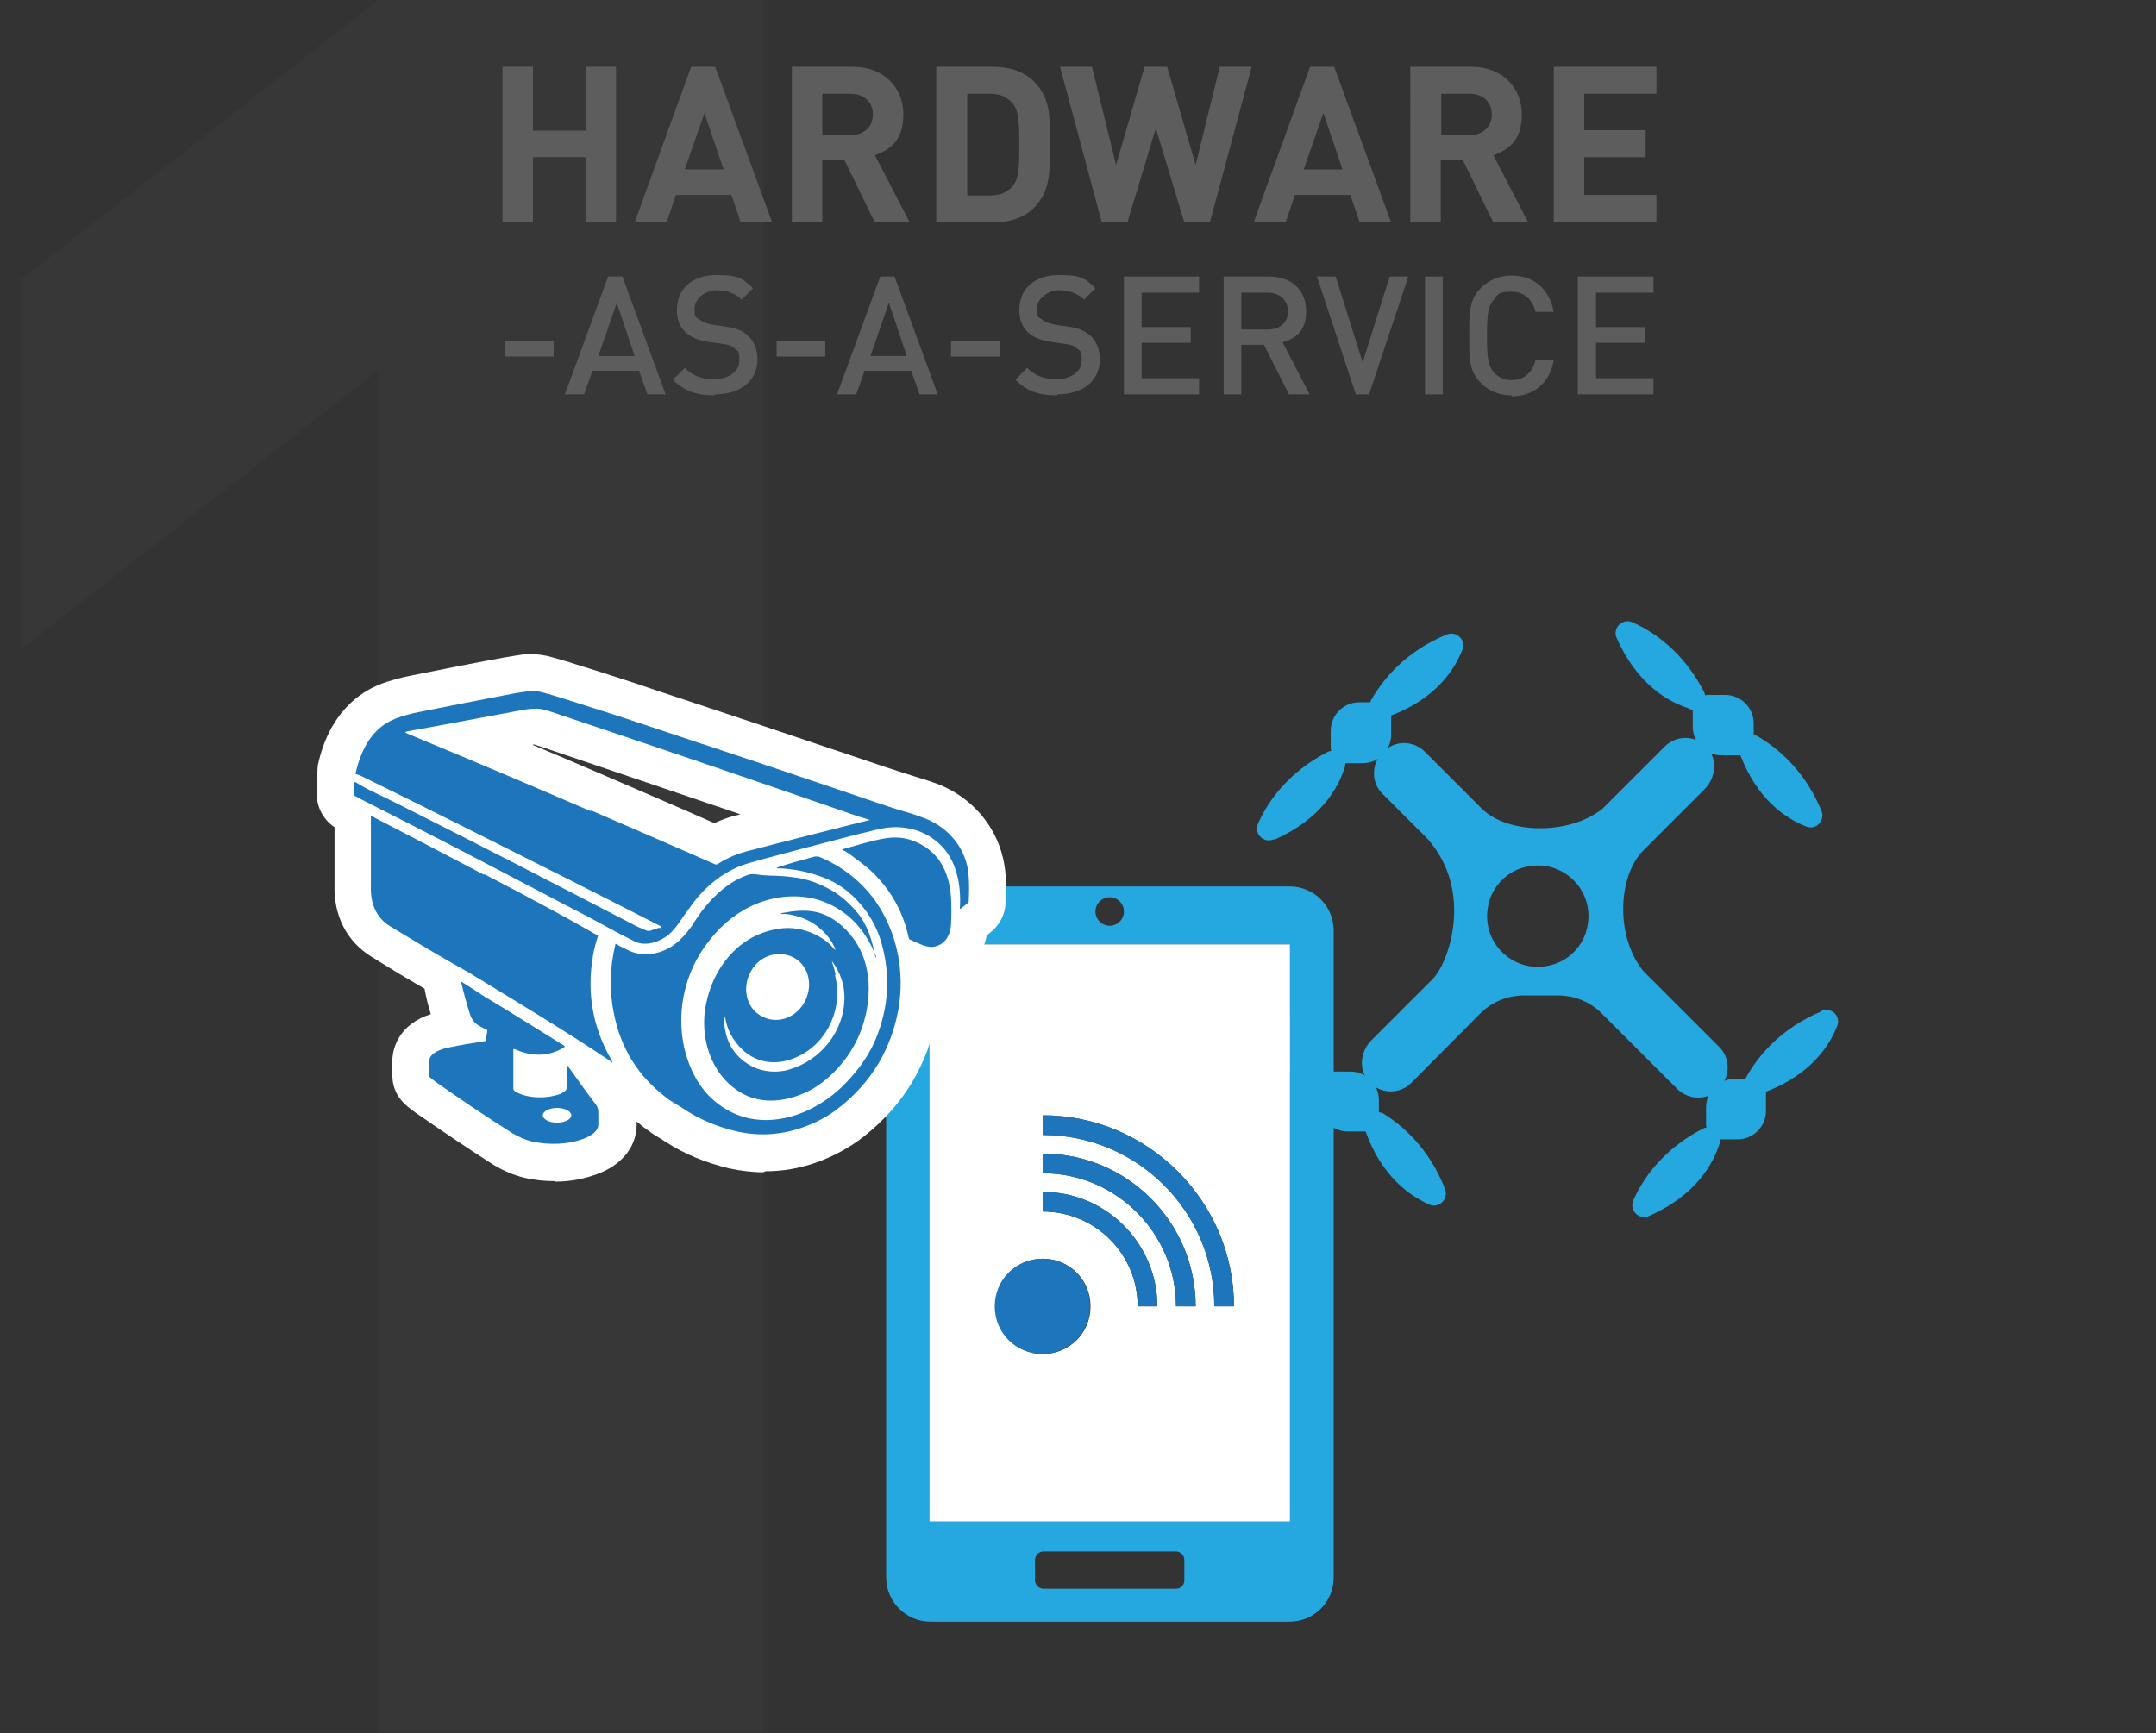 <?xml version="1.0" encoding="UTF-8"?>
<svg id="Layer_2" xmlns="http://www.w3.org/2000/svg" version="1.1" viewBox="0 0 438.9 352.9">
  <rect x="0" y="0" width="438.9" height="352.9" fill="#333333" stroke="none"/>
  <!-- Generator: Adobe Illustrator 29.3.1, SVG Export Plug-In . SVG Version: 2.1.0 Build 151)  -->
  <defs>
    <style>
      .st0 {
        fill: #1d76bb;
      }

      .st1 {
        fill: #25a8e0;
      }

      .st2 {
        fill: #fff;
      }

      .st3 {
        fill: none;
      }

      .st4, .st5 {
        isolation: isolate;
      }

      .st5 {
        opacity: .1;
      }

      .st5, .st6 {
        fill: #5d5d5d;
      }
    </style>
  </defs>
  <g id="Layer_1-2">
    <g>
      <path class="st5" d="M155.4,352.9h-78.4V75.4L4.3,132.2V56.9L77,0h78.4v352.9h0Z"/>
      <g class="st4">
        <g class="st4">
          <path class="st6" d="M119.2,45.3v-13.3h-10.7v13.3h-6.2V13.6h6.2v13h10.7v-13h6.2v31.7h-6.2Z"/>
          <path class="st6" d="M150.8,45.3l-1.9-5.6h-11.3l-1.9,5.6h-6.5l11.5-31.7h4.9l11.6,31.7h-6.5ZM143.4,23l-4,11.5h7.9l-3.9-11.5Z"/>
          <path class="st6" d="M178.1,45.3l-6.2-12.7h-4.5v12.7h-6.2V13.6h12.4c6.5,0,10.3,4.4,10.3,9.7s-2.7,7.2-5.8,8.3l7.1,13.7h-7.2ZM173.2,19.1h-5.8v8.4h5.8c2.7,0,4.5-1.7,4.5-4.2s-1.8-4.2-4.5-4.2Z"/>
        </g>
        <g class="st4">
          <path class="st6" d="M210.5,42.3c-2.1,2.1-5.1,3-8.4,3h-11.5V13.6h11.5c3.3,0,6.3.9,8.4,3,3.6,3.6,3.2,7.9,3.2,12.7s.4,9.4-3.2,13ZM206.2,21.1c-1.1-1.3-2.5-2-4.6-2h-4.7v20.7h4.7c2.1,0,3.6-.7,4.6-2,1.2-1.4,1.3-3.7,1.3-8.5s-.2-6.8-1.3-8.2Z"/>
        </g>
        <g class="st4">
          <path class="st6" d="M246.3,45.3h-5.2l-5.8-19.2-5.8,19.2h-5.2l-8.5-31.7h6.5l4.9,20,5.8-20h4.6l5.8,20,4.9-20h6.5l-8.5,31.7Z"/>
        </g>
        <g class="st4">
          <path class="st6" d="M276.8,45.3l-1.9-5.6h-11.3l-1.9,5.6h-6.5l11.5-31.7h4.9l11.6,31.7h-6.5ZM269.4,23l-4,11.5h7.9l-3.9-11.5Z"/>
          <path class="st6" d="M304,45.3l-6.2-12.7h-4.5v12.7h-6.2V13.6h12.4c6.5,0,10.3,4.4,10.3,9.7s-2.7,7.2-5.8,8.3l7.1,13.7h-7.2ZM299.2,19.1h-5.8v8.4h5.8c2.7,0,4.5-1.7,4.5-4.2s-1.8-4.2-4.5-4.2Z"/>
          <path class="st6" d="M316.3,45.3V13.6h20.9v5.5h-14.7v7.4h12.5v5.5h-12.5v7.7h14.7v5.5h-20.9Z"/>
        </g>
        <g class="st4">
          <path class="st6" d="M102.8,72.6v-3.2h9.9v3.2h-9.9Z"/>
          <path class="st6" d="M131.8,80.3l-1.7-4.8h-9.5l-1.7,4.8h-3.9l8.8-24h2.9l8.8,24h-3.9ZM125.5,61.8l-3.7,10.7h7.4l-3.6-10.7Z"/>
          <path class="st6" d="M145.5,80.5c-3.6,0-6.2-.8-8.5-3.2l2.4-2.4c1.8,1.8,3.7,2.3,6.1,2.3s5-1.3,5-3.7-.3-1.9-.9-2.5c-.6-.6-1.2-.8-2.6-1l-2.8-.4c-2-.3-3.5-.9-4.6-1.9-1.2-1.1-1.8-2.6-1.8-4.6,0-4.2,3-7.1,8-7.1s5.4.8,7.5,2.7l-2.3,2.3c-1.5-1.4-3.2-1.9-5.2-1.9s-4.4,1.6-4.4,3.7.3,1.7.9,2.2c.6.5,1.6.9,2.7,1.1l2.7.4c2.2.3,3.5.9,4.5,1.8,1.3,1.1,2,2.9,2,4.9,0,4.4-3.6,7.1-8.6,7.1Z"/>
          <path class="st6" d="M158.1,72.6v-3.2h9.9v3.2h-9.9Z"/>
          <path class="st6" d="M187.2,80.3l-1.7-4.8h-9.5l-1.7,4.8h-3.9l8.8-24h2.9l8.8,24h-3.9ZM180.9,61.8l-3.7,10.7h7.4l-3.6-10.7Z"/>
          <path class="st6" d="M193.6,72.6v-3.2h9.9v3.2h-9.9Z"/>
          <path class="st6" d="M215.2,80.5c-3.6,0-6.2-.8-8.5-3.2l2.4-2.4c1.8,1.8,3.7,2.3,6.1,2.3s5-1.3,5-3.7-.3-1.9-.9-2.5c-.6-.6-1.2-.8-2.6-1l-2.8-.4c-2-.3-3.5-.9-4.6-1.9-1.2-1.1-1.8-2.6-1.8-4.6,0-4.2,3-7.1,8-7.1s5.4.8,7.5,2.7l-2.3,2.3c-1.5-1.4-3.2-1.9-5.2-1.9s-4.4,1.6-4.4,3.7.3,1.7.9,2.2c.6.5,1.6.9,2.7,1.1l2.7.4c2.2.3,3.5.9,4.5,1.8,1.3,1.1,2,2.9,2,4.9,0,4.4-3.6,7.1-8.6,7.1Z"/>
          <path class="st6" d="M228.8,80.3v-24h15.3v3.3h-11.7v7h10v3.2h-10v7.2h11.7v3.3h-15.3Z"/>
        </g>
        <g class="st4">
          <path class="st6" d="M262.4,80.3l-5.1-10.1h-4.6v10.1h-3.6v-24h9.3c4.6,0,7.5,2.9,7.5,7s-2.1,5.6-4.8,6.4l5.5,10.6h-4.3ZM258.1,59.6h-5.4v7.5h5.4c2.4,0,4.1-1.4,4.1-3.7s-1.7-3.8-4.1-3.8Z"/>
        </g>
        <g class="st4">
          <path class="st6" d="M278.8,80.3h-2.8l-7.9-24h3.8l5.5,17.5,5.5-17.5h3.8l-8,24Z"/>
          <path class="st6" d="M290.1,80.3v-24h3.6v24h-3.6Z"/>
          <path class="st6" d="M307.7,80.5c-2.5,0-4.7-.9-6.3-2.6-2.4-2.4-2.3-5-2.3-9.6s0-7.3,2.3-9.6c1.7-1.7,3.8-2.6,6.3-2.6,4.4,0,7.7,2.6,8.6,7.4h-3.7c-.6-2.4-2.2-4.1-4.9-4.1s-2.7.5-3.5,1.5c-1.2,1.3-1.5,2.7-1.5,7.5s.3,6.2,1.5,7.5c.8.9,2.1,1.5,3.5,1.5,2.7,0,4.3-1.7,4.9-4.1h3.7c-.8,4.8-4.2,7.4-8.6,7.4Z"/>
          <path class="st6" d="M321.2,80.3v-24h15.4v3.3h-11.7v7h10v3.2h-10v7.2h11.7v3.3h-15.4Z"/>
        </g>
      </g>
      <g>
        <g>
          <path class="st1" d="M349.9,213.1l-15.3-15.3c-5.8-7-5.3-19.5,0-24.7l12.4-12.4c2.3-2.3,2.7-6.1.5-8.5-2.3-2.5-6.2-2.6-8.6-.2l-12.6,12.6c-6.7,5.5-19.5,5.3-24.7,0l-11.5-11.5c-2.4-2.4-6.2-2.4-8.5,0h-.1c-2.4,2.5-2.4,6.3,0,8.6l9.1,9.1c9.5,10.7,4.3,25.3,1.1,28.5l-12.5,12.5c-2.3,2.3-2.7,6.1-.5,8.5,2.3,2.5,6.2,2.6,8.6.2l14-14.1c2.4-2.4,5.6-3.7,9-3.7,0,0,3.6,0,6.9,0,3.3,0,6.5,1.3,8.8,3.6l15.4,15.4c2.4,2.4,6.2,2.4,8.5,0h0c2.4-2.4,2.4-6.3,0-8.6h0ZM323.1,188.9h0c-.8,3.8-3.9,6.9-7.7,7.7-7.5,1.7-14.1-4.9-12.4-12.4.8-3.8,3.9-6.9,7.7-7.7,7.5-1.7,14.1,4.9,12.4,12.4h0Z"/>
          <path class="st1" d="M259.4,171c9.5-4.2,13.1-10.6,14.4-14.9,0-.2.1-.5.1-.7.1,0,.2,0,.3,0h3.2c3.2,0,5.8-2.6,5.8-5.8v-3.2c0-.2,0-.5,0-.7,9.1-3.5,12.9-9.3,14.5-13.4.8-2-1.2-3.9-3.2-3.1-8.5,3.5-13.1,9.3-15.4,13.4,0,.1-.1.3-.2.4h-2.2c-3.2,0-5.8,2.6-5.8,5.8v3.2c0,.3,0,.6.1.9-.2,0-.5.1-.7.2-8.2,4.2-12.3,10.3-14.2,14.6-.9,2.1,1.2,4.1,3.2,3.2h0Z"/>
          <path class="st1" d="M370.9,205.9c-8.5,3.5-13.1,9.3-15.4,13.4,0,.1-.1.3-.2.4h-2.2c-3.2,0-5.8,2.6-5.8,5.8v3.2c0,.3,0,.6.1.9-.2,0-.5.1-.7.2-8.2,4.2-12.3,10.3-14.2,14.6-.9,2.1,1.2,4.1,3.2,3.2,9.5-4.2,13.1-10.6,14.4-14.9,0-.2.1-.5.1-.7.1,0,.2,0,.3,0h3.2c3.2,0,5.8-2.6,5.8-5.8v-3.2c0-.2,0-.5,0-.7,9.1-3.5,12.9-9.3,14.5-13.4.8-2-1.2-3.9-3.2-3.1h0Z"/>
          <path class="st1" d="M343.9,144.4c.2,0,.5.1.7.1,0,.1,0,.2,0,.3v3.2c0,3.2,2.6,5.8,5.8,5.8h3.2c.2,0,.5,0,.7,0,3.5,9.1,9.3,12.9,13.4,14.5,2,.8,3.9-1.2,3.1-3.2-3.5-8.5-9.3-13.1-13.4-15.4-.1,0-.3-.1-.4-.2v-2.2c0-3.2-2.6-5.8-5.8-5.8h-3.2c-.3,0-.6,0-.9.1,0-.2-.1-.5-.2-.7-4.2-8.2-10.3-12.3-14.6-14.2-2-.9-4.1,1.2-3.2,3.2,4.2,9.5,10.6,13.1,14.9,14.4h0Z"/>
          <path class="st1" d="M281.1,226.6c-.1,0-.3-.1-.4-.2v-2.2c.1-3.2-2.4-5.9-5.6-6h-3.2c-.3,0-.6,0-.9,0,0-.2-.1-.5-.2-.7-4-8.3-10-12.5-14.2-14.6-2-1-4.2,1.1-3.3,3.1,4,9.6,10.3,13.4,14.6,14.8.2,0,.5.1.7.1,0,.1,0,.2,0,.3v3.2c-.2,3.2,2.4,5.9,5.6,6h3.1c.2,0,.5,0,.7,0,3.3,9.2,9,13.1,13,14.9,1.9.8,3.9-1.1,3.2-3.1-3.3-8.6-9-13.3-13-15.7h0Z"/>
        </g>
        <g>
          <path class="st1" d="M262.5,180.5h-73.1c-5,0-9,4.1-9,9v131.7c0,5,4.1,9,9,9h73.1c5,0,9-4,9-9v-131.7c0-5-4-9-9-9ZM225.9,182.7c1.6,0,2.9,1.3,2.9,2.9s-1.3,2.9-2.9,2.9-2.9-1.3-2.9-2.9,1.3-2.9,2.9-2.9ZM241.1,321.8c0,.9-.7,1.7-1.7,1.7h-27c-.9,0-1.7-.8-1.7-1.7v-4.2c0-.9.8-1.7,1.7-1.7h27c.9,0,1.7.8,1.7,1.7v4.2ZM262.6,309.8h-73.4v-117.5h73.4v117.5Z"/>
          <path class="st2" d="M189.2,192.3v117.5h73.4v-117.5h-73.4,0ZM212.3,275.7c-5.3,0-9.7-4.3-9.7-9.7s4.3-9.7,9.7-9.7,9.7,4.3,9.7,9.7-4.3,9.7-9.7,9.7ZM231.6,266c0-10.7-8.7-19.3-19.3-19.3v-4c12.9,0,23.3,10.5,23.3,23.3h-4ZM239.4,266c0-14.9-12.2-27.1-27.1-27.1v-4c17.2,0,31.1,14,31.1,31.1h-4ZM247.2,266c0-19.2-15.6-34.9-34.9-34.9v-4c21.4,0,38.9,17.5,38.9,38.9h-4Z"/>
          <g>
            <path class="st0" d="M251.2,266h-4c0-19.2-15.6-34.9-34.9-34.9v-4c21.4,0,38.9,17.5,38.9,38.9h0Z"/>
            <path class="st0" d="M243.4,266h-4c0-14.9-12.2-27.1-27.1-27.1v-4c17.2,0,31.1,14,31.1,31.1Z"/>
            <path class="st0" d="M235.6,266h-4c0-10.7-8.7-19.3-19.3-19.3v-4c12.9,0,23.3,10.5,23.3,23.3h0Z"/>
            <path class="st0" d="M221.9,266c0,5.3-4.3,9.7-9.7,9.7s-9.7-4.3-9.7-9.7,4.3-9.7,9.7-9.7,9.7,4.3,9.7,9.7Z"/>
          </g>
        </g>
        <g>
          <path class="st2" d="M131.5,199.8c-2,0-3.9-.4-5.7-1.4-2.1-1-4.3-2.2-6.4-3.3-1.3-.7-2.5-1.4-3.6-1.9-3.1-1.6-6.2-3.2-9.3-4.8-12.2-6.4-24.5-12.8-36.5-18.9-.4-.2-.9-.5-1.5-.8-2.5-1.5-4.1-4.2-4-7.2v-2.1c0-.3,0-.7.1-1,0-.9,0-1.7.1-2.6,2.3-10.5,8.3-14.8,13-16.6,1.7-.6,3.7-1.2,5.8-1.6,5.5-1.1,11.9-2.4,19-3.7,1.6-.3,3.1-.5,4.4-.7.4,0,.8,0,1.3,0,1.3,0,2.7.2,4.1.6,1.7.5,3.3.9,4.7,1.4,5.2,1.6,10.8,3.4,16.4,5.3,14.8,4.9,30.6,10.2,46.9,15.7,1.9.6,3.9,1.3,5.9,1.9,1.7.5,3.2,1,4.6,1.5,8,3.1,13.3,10.2,13.9,18.5.1,1.9.1,3.9,0,5.9-.1,2.2-1.2,4.3-2.9,5.7l-1.4,1.2c-1.9,1.5-3.7,1.8-5,1.8h-3.3l-2.3-2.4c-1.5-1.6-2.2-3.7-2-5.9.2-3.2-.4-5.8-1.7-6.9-1.1-1-2.3-1.4-3.9-1.4s-1.3,0-1.9.2c-2.4.6-4.9,1.2-7.5,1.9-5,1.3-10.4,2.7-16.2,4.3-1.8.5-2.8.9-3.4,1.1-2.3,1-4.2,2.5-5.9,4.7-.8,1.1-1.7,2.3-2.5,3.5-1.8,2.8-4.4,5.8-9.4,7.4-1.3.4-2.7.6-4,.6h0ZM108.5,151.7c5.5,2.3,10.4,4.4,14.8,6.3,7.4,3.2,14.9,6.4,22.1,9.6,1.4-.6,2.9-1.2,4.5-1.6.3,0,.5-.1.8-.2-13.2-4.5-26.8-9.1-40.7-13.8-.6-.2-1-.3-1.2-.4,0,0-.2,0-.3,0h0Z"/>
          <path class="st2" d="M124.7,223.8c-1.8,0-3.5-.6-5.1-1.9h0c-9-6-18.5-11.8-26.7-16.8-1.4-.9-2.9-1.7-4.3-2.5-4.3-2.5-8.7-5.1-13-7.8-5-3.1-7.7-8.3-7.5-14.7v-14.7c.3-4,3.7-7.1,7.7-7.1h2.8l1.5,1.3c7.5,3.9,14.9,7.8,22.2,11.6,9.9,5.2,16.9,8.9,23.4,12.6,3.2,1.9,4.6,5.6,3.5,9h0c-.3,1-.6,2-.7,3-1,5.8,0,11.1,2.9,16.1,2.2,3.7.8,6.8.2,8l-2.2,3.8h-4.4s0,0,0,0Z"/>
          <path class="st2" d="M189.6,200.4c-2.8,0-5.1-1.1-6.6-1.8-.2-.1-.4-.2-.7-.3-2.5-1-4.2-3.2-4.8-5.8-.8-3.6-2.4-6.6-5-9.2-1.1-1.1-2.6-2.1-4.1-3.3h0c-3-1.4-4.7-4.4-4.5-7.6s2.5-5.9,5.7-6.8c.7-.2,1.4-.4,2.2-.6,2.3-.6,4.6-1.3,7.1-1.8,1.1-.2,2.2-.3,3.2-.3,2.1,0,4.1.4,6.1,1.1,7.7,2.9,12.3,9.3,12.9,18.1.1,2.2.2,4.4,0,6.4-.3,6.3-4.5,10.9-10.4,11.7-.4,0-.9,0-1.3,0h0Z"/>
          <path class="st2" d="M155.4,238.7c-2.3,0-4.7-.3-7-.8-4.6-1.1-9.1-2.9-12.9-5.4-.4-.2-.7-.5-1.1-.7-1.1-.6-2.2-1.4-3.4-2.3-7-5.4-11.5-12.6-13.3-21.3-1.2-5.8-1.1-11.7.4-17.6.8-3.4,3.9-5.9,7.5-5.9h.9l.7.2.9.2.8.4h.2c0,0,.3.2.3.2.7.4,1.4.8,2.2,1.1,0,0,.1,0,.3,0,.3,0,.9-.2,1.5-.7.7-.7,1.4-1.5,1.9-2.4,2.8-4.4,7.6-10.1,14.6-12.6,1.2-.4,2.5-.7,3.8-.7h.2c.7-.5,1.5-.9,2.4-1.1,2.5-.8,5.1-1.5,7.8-2.3.8-.2,1.6-.3,2.4-.3s2.2.2,3.3.6c6.3,2.5,11.3,6.5,15.1,11.9,5.4,7.8,7.6,17.8,5.8,27.6-1.8,10-6.8,18.2-14.7,24.5-2.9,2.3-6.2,4.1-9.8,5.4-3.4,1.2-6.9,1.8-10.4,1.8h0ZM161.5,190c-1.8,0-3.5.4-5.4,1.4-2.3,1.1-4.3,2.9-6.2,5.4-4,5.4-4.7,12.8-1.9,18.5.9,1.7,1.9,2.9,3.4,3.9,1.4.9,2.9,1.3,4.6,1.3,3.6,0,7.7-2,10.8-5.2,2.2-2.3,3.9-4.8,4.8-7.4.9-2.5,1.4-5,1.4-7.4l-2.3-2.3v-1.6c-.5-1.1-1.1-2.1-1.9-3-1.2-1.6-3.4-2.9-5.5-3.3-.6-.1-1.3-.2-1.9-.2h0Z"/>
          <path class="st2" d="M156.9,231.7c-3.8,0-7.4-1-10.5-2.9-8.1-5.1-12.2-15.4-10.2-25.6,1.9-9.5,7.8-16.9,15.8-20.1.9-2.1,2.8-4,5.9-4.6,2.1-.4,3.9-.6,5.6-.6,4.4,0,8.2,1.3,11.6,3.9,8.5,6.4,11.4,17.2,7.9,28.8-1.2,3.8-2.9,7.2-5.2,10.1-2.7,3.4-5.7,6-8.8,7.8-3.9,2.1-8,3.3-12.1,3.3h0Z"/>
          <path class="st2" d="M112.9,240.5c-2.1,0-4.2-.2-6.2-.7-2.1-.5-4.2-1.4-6.2-2.6-5.2-3.3-10.5-6.9-16-10.7-1-.7-1.8-1.4-2.5-2.1-1.2-1.3-2-3-2.1-4.8-.1-1.6-.1-3,0-4.3.2-2,1.3-6.7,7.8-8.8-.5-1.6-.9-3.2-1.2-4.8-.5-2.4,0-4.8,1.5-6.6l2.3-2.8h3.7c1.5,0,2.9.4,4.2,1.2h0c1.5,1,2.9,1.9,4.3,2.8,5.5,3.4,10.9,6.7,16.3,10,2.4,1.5,3.8,4,3.8,6.8,0,.1,0,.3,0,.4,1.7,2.4,3.4,4.7,5,6.9,1.4,1.9,2.1,4.2,2,6.6,0,.6,0,1.3,0,2,0,4.3-2.8,8-7.6,9.9-2.8,1.1-5.8,1.7-9,1.7h0Z"/>
          <path class="st0" d="M134.3,189c.4-.1.5-.3,0-.5-11.7-6-24.2-12.3-37.4-18.9-8-4-15.8-7.9-23.6-11.7-.3-.1-.6-.2-.9-.3,0,0-.1-.1,0-.2,1.1-4.8,3.4-9.3,8.2-11.1,1.5-.6,3.1-1,4.6-1.3,5.4-1.1,11.7-2.3,18.9-3.7,1.4-.3,2.7-.4,3.8-.6.7,0,1.6,0,2.6.3,1.6.4,3,.9,4.4,1.3,5.3,1.7,10.8,3.4,16.4,5.3,14.8,4.9,30.4,10.1,46.8,15.7,2.1.7,4.1,1.4,6.2,2,1.5.4,2.8.9,3.9,1.3,5,1.9,8.7,6.4,9,11.9.1,1.6.1,3.3,0,5,0,.1,0,.2-.1.3l-1.5,1.2c-.2.1-.2.1-.2-.1.3-4.6-.6-9.8-4.2-13.1-3.5-3.2-8.1-4-12.6-2.9-2.5.6-5,1.2-7.6,1.9-5,1.3-10.4,2.7-16.3,4.3-1.8.5-3.2.9-4.4,1.4-3.5,1.5-6.5,3.9-9,7.1-.9,1.2-1.9,2.6-2.8,3.9-1.5,2.2-2.8,3.6-5.4,4.4-1.4.4-2.8.4-4.1-.3-3.3-1.6-6.9-3.7-9.8-5.2-3.1-1.6-6.2-3.2-9.2-4.8-12.2-6.4-24.3-12.7-36.6-18.9-.3-.2-.7-.4-1.1-.6-.2-.1-.3-.3-.3-.6v-2c0-.2.2-.3.4-.2,1.2.7,2.4,1.4,3.7,2,2.1,1,4.1,2,6.1,3,15.7,7.9,31.2,15.9,46.4,23.8.7.4,1.6.8,2.8,1.3.4.2.9.2,1.3,0,.5-.2,1-.3,1.5-.5h0ZM120.3,165c8.8,3.8,17.3,7.5,25.3,11,.1,0,.3,0,.4,0,1.7-1.1,3.6-2,5.8-2.6,8.4-2.2,16.8-4.3,25.1-6.4.2,0,.2,0,0-.1-.6-.2-1.3-.4-2-.6-19.9-6.9-40.7-14-62.5-21.3-1.2-.4-2.2-.7-3-.7-.7,0-1.8,0-3.2.3-7.6,1.4-15.3,2.9-23.2,4.3-.6.1-.6.3,0,.5,14.9,6.2,27.4,11.5,37.3,15.8h0Z"/>
          <path class="st0" d="M98.6,178c9.6,5,16.7,8.8,23.1,12.5,0,0,0,.1,0,.2-.4,1.3-.8,2.6-1,4-1.3,7.6,0,14.6,3.8,21.2.3.5.2.6-.2.2-.2-.1-.4-.3-.6-.4-8.8-5.9-18-11.4-27-16.9-1.4-.9-2.9-1.7-4.5-2.6-4.2-2.4-8.5-5-12.8-7.6-2.9-1.8-4-4.7-3.9-8.1v-14.4c0,0,0,0,0,0s0,0,0,0c7.7,4,15.4,8,23,12h0Z"/>
          <path class="st0" d="M190,192.8c-1.6.2-3.3-.9-4.8-1.5-.1,0-.2-.2-.2-.3-1.1-5.1-3.4-9.4-7.1-13.1-1.6-1.6-3.4-2.8-5.1-4.1-.4-.2-.7-.5-1.2-.7-.2,0-.2-.1,0-.2,2.9-.8,5.7-1.7,8.6-2.2,1.9-.3,3.7-.2,5.4.4,5.3,1.9,7.6,6.1,8,11.6.1,1.9.1,3.7,0,5.5-.1,2.3-1.3,4.3-3.7,4.6h0Z"/>
          <path class="st0" d="M178.4,194.9c-.9-2.3-2-4.3-3.5-6.1-2.4-3-6.2-5.3-10.1-6-4-.7-8.1-.1-12.1,1.8-3.6,1.8-6.5,4.4-8.9,7.7-5.6,7.5-6.8,18-2.6,26.4,1.4,2.8,3.4,5.1,6,6.8,8.3,5.4,18.7,1.6,25-5,3-3.1,5.2-6.4,6.5-10,2.4-6.5,2.5-12.9.5-19.3-1.3-3.9-3.6-7.2-6.9-9.9-1.3-1-2.8-1.9-4.6-2.6-3.1-1.2-6.2-1.8-9.4-1.9-.3,0-.3,0,0-.2,2.5-.8,5-1.5,7.6-2.2.2,0,.5,0,.7,0,4.9,2,8.8,5.1,11.7,9.2,4.4,6.4,5.9,14.3,4.6,21.9-1.5,8.2-5.5,14.8-11.9,19.9-2.2,1.8-4.8,3.2-7.7,4.2-4.3,1.5-8.7,1.8-13.2.8-3.6-.8-7.4-2.3-10.6-4.4-1.3-.9-2.8-1.6-4-2.6-5.6-4.3-9.1-9.9-10.5-16.9-1-4.7-.9-9.4.3-14.3,0,0,0-.1.1,0,0,0,0,0,0,0,.8.5,1.7.9,2.5,1.3,3.5,1.7,7.6.6,10.4-2,1.1-1.1,2.2-2.3,3-3.7,2.6-4.1,6.3-8,10.8-9.6,1-.4,2.1-.1,3.1,0,.5,0,1.1.1,1.6.1,1.5,0,3,.1,4.5.3,2.9.3,5.7,1.3,8.5,3,1.6,1,3.2,2.4,4.7,4.2,2.1,2.5,3.1,5.8,3.7,9.1h0s0,0,0,0h0c0,0,0,0,0,0h0Z"/>
          <path class="st0" d="M169.5,192.9c.6.7.7.7.3-.2-1.9-3.8-5.6-6.1-9.8-6.6-.2,0-.5,0-.7,0-.5,0-.5-.1,0-.2,4.2-.8,7.7-.8,11.2,1.9,6.5,5,7.5,13.1,5.3,20.5-.9,2.9-2.2,5.4-3.9,7.6-1.8,2.3-4,4.4-6.6,5.9-4.6,2.5-10.2,3.4-14.8.5-5.9-3.7-8.1-11.2-6.8-17.7,1.4-7.3,6.3-13.7,13.8-15.3,2.6-.6,5.1-.4,7.6.6,1.9.8,3.4,1.8,4.5,3.1h0ZM155.4,207.1c3.1,1.5,7,0,8.6-3.5h0c1.6-3.4.4-7.4-2.8-8.8s-7,0-8.6,3.5h0c-1.6,3.4-.4,7.4,2.8,8.8h0ZM170,198.6c1.6,6.5-1.3,13.4-7.3,16.4-4,2-8.4,1.8-11.7-1.4-1.9-1.9-3.1-4.1-3.4-6.7,0-.1,0-.1,0,0-.2.8-.2,1.7,0,2.7.6,3.5,2.5,6,5.6,7.6,2.2,1.1,5.1,1.3,7.4.6,6.6-1.9,11.4-8,11.3-14.9,0-2.5-.9-4.9-2.4-7-.1-.2-.2-.2-.1,0,.3.9.5,1.7.7,2.5h0Z"/>
          <path class="st0" d="M104.5,213.5v8.2c0,.2.2.4.3.5,2.3,1.4,5.6,1.5,8.1.9.8-.2,2.5-.7,2.5-1.7,0-1.4,0-2.8,0-4.1,0-.4.1-.5.3-.1,1.9,2.7,3.7,5.2,5.6,7.7.4.5.5,1.1.5,1.7,0,.8,0,1.6,0,2.4,0,1.4-1.6,2.3-2.8,2.8-3.4,1.3-7.3,1.4-10.8.6-1.3-.3-2.6-.9-3.8-1.6-5.1-3.2-10.3-6.7-15.7-10.5-.5-.4-1-.7-1.3-1.1,0,0,0-.1,0-.2,0-1.2,0-2.2,0-3.1.2-1.6,2.5-2.3,3.9-2.6,2.4-.5,4.8-.9,7.4-1.3.1,0,.2-.1.2-.2l.3-1.9c0-.1,0-.2-.1-.2-1.6-.8-2.8-1.3-3.4-3.1-.7-2.2-1.3-4.4-1.8-6.5,0-.2,0-.2.2-.1,1.6,1,3.1,2,4.5,2.9,5.5,3.3,10.9,6.7,16.2,10,.2.1.2.2,0,.4-3.4,2-6.7,1.8-10.1.3-.1,0-.2,0-.2.1h0ZM116.3,227.1c0-.8-1.3-1.5-2.9-1.5h0c-1.6,0-2.9.7-2.9,1.5h0c0,.8,1.3,1.5,2.9,1.5h0c1.6,0,2.9-.7,2.9-1.5h0Z"/>
        </g>
      </g>
      <rect class="st3" width="438.9" height="352.9"/>
    </g>
  </g>
</svg>